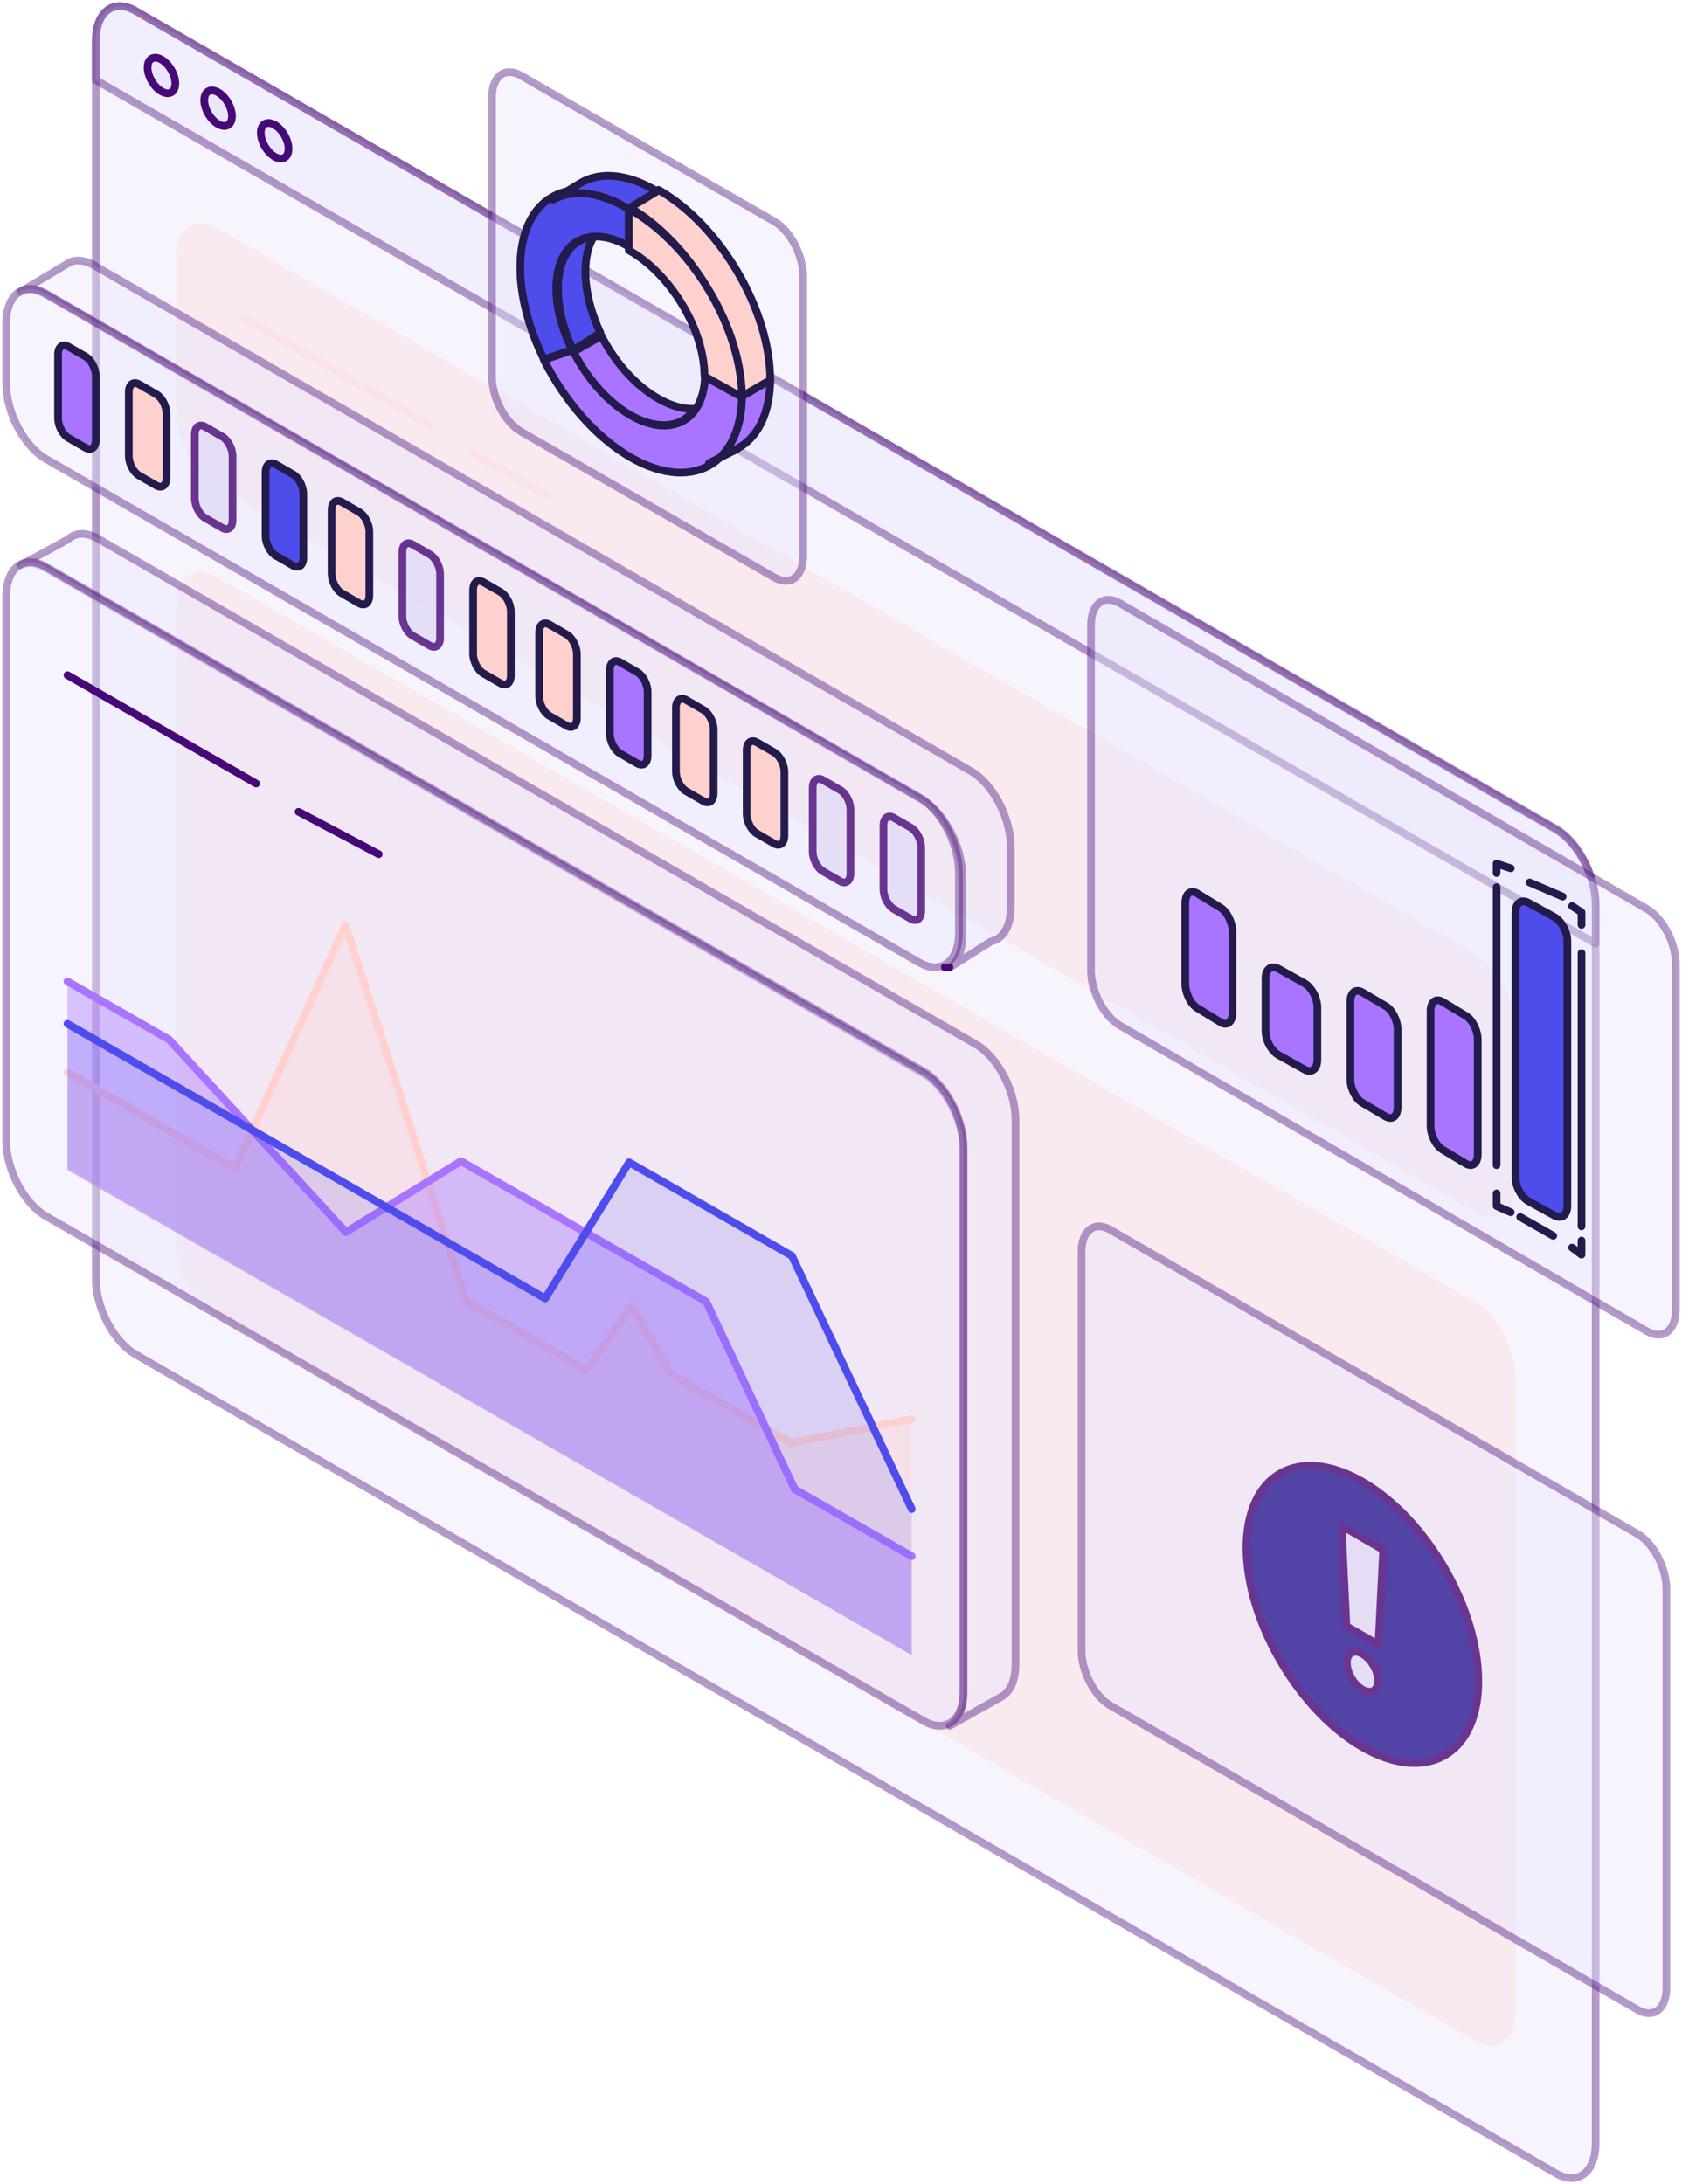 <svg width="546" height="709" viewBox="0 0 546 709" fill="none" xmlns="http://www.w3.org/2000/svg">
<path opacity="0.4" d="M505.026 705.448L44.035 439.666C36.892 435.54 31.09 424.501 31.09 414.976V13.318C31.09 3.815 36.892 -0.574 44.035 3.552L505.026 269.334C512.169 273.46 517.971 284.499 517.971 294.024V695.682C517.971 705.185 512.169 709.574 505.026 705.448Z" fill="#E9E6FC" stroke="#470977" stroke-width="2.5" stroke-linecap="round" stroke-linejoin="round"/>
<path opacity="0.3" d="M479.037 393.476L70.022 157.665C62.901 153.552 57.117 142.547 57.117 133.051V83.627C57.117 74.153 62.901 69.777 70.022 73.891L479.037 309.701C486.158 313.815 491.942 324.82 491.942 334.315V383.74C491.942 393.213 486.158 397.589 479.037 393.476Z" fill="#FFD1CE"/>
<path opacity="0.3" d="M479.037 662.636L70.022 427.002C62.901 422.892 57.117 411.895 57.117 402.407V196.79C57.117 187.324 62.901 182.951 70.022 187.061L479.037 422.695C486.158 426.805 491.942 437.802 491.942 447.29V652.907C491.942 662.374 486.158 666.746 479.037 662.636Z" fill="#FFD1CE"/>
<path opacity="0.4" d="M517.949 306.328L31.09 25.994V13.303C31.09 3.813 36.892 -0.571 44.035 3.55L505.026 268.979C512.169 273.1 517.971 284.124 517.971 293.637V306.328H517.949Z" fill="#E9E6FC" stroke="#470977" stroke-width="2.5" stroke-linecap="round" stroke-linejoin="round"/>
<path opacity="0.4" d="M329.65 363.595V540.267C329.65 545.577 327.847 549.285 325.009 550.799L324.811 550.909L308.292 560.19C310.976 558.566 312.669 554.902 312.669 549.79V373.118C312.669 363.595 306.862 352.559 299.714 348.434L18.824 186.682L14.798 184.356C11.697 182.557 8.837 182.382 6.594 183.523L22.035 175.097C24.411 172.859 27.886 172.596 31.779 174.834L316.717 338.933C323.865 343.036 329.65 354.095 329.65 363.595Z" fill="#E9E6FC" stroke="#470977" stroke-width="2.5" stroke-linecap="round" stroke-linejoin="round"/>
<path opacity="0.4" d="M312.808 372.483V548.891C312.808 553.996 311.114 557.654 308.431 559.275L308.211 559.385C305.946 560.612 303.02 560.48 299.853 558.64L14.955 394.786C7.807 390.689 2 379.647 2 370.16V193.73C2 188.582 3.716 184.945 6.421 183.346L6.751 183.17C8.994 182.031 11.854 182.206 14.955 184.003L18.98 186.325L299.853 347.835C307.001 351.954 312.808 362.974 312.808 372.483Z" fill="#E9E6FC" stroke="#470977" stroke-width="2.5" stroke-linecap="round" stroke-linejoin="round"/>
<path opacity="0.4" d="M328.119 274.984V294.412C328.119 300.778 325.526 304.839 321.681 305.607L308.408 313.971C310.87 312.237 312.386 308.724 312.386 303.851V284.423C312.386 274.896 306.585 263.854 299.443 259.727L17.603 97.151L14.812 95.548C11.692 93.748 8.813 93.573 6.594 94.758L21.558 85.78L22.349 85.297C24.569 84.155 27.425 84.331 30.546 86.131L315.176 250.31C322.318 254.415 328.119 265.479 328.119 274.984Z" fill="#E9E6FC" stroke="#470977" stroke-width="2.5" stroke-linecap="round" stroke-linejoin="round"/>
<path opacity="0.4" d="M311.277 283.363V302.708C311.277 307.56 309.767 311.058 307.315 312.784L306.659 313.2C304.426 314.402 301.538 314.249 298.386 312.435L14.891 148.957C7.778 144.848 2 133.853 2 124.367V105.022C2 100.17 3.51 96.672 5.961 94.946L6.706 94.508C8.916 93.328 11.783 93.503 14.891 95.295L17.671 96.891L298.386 258.773C305.499 262.882 311.277 273.877 311.277 283.363Z" fill="#E9E6FC" stroke="#470977" stroke-width="2.5" stroke-linecap="round" stroke-linejoin="round"/>
<path d="M27.756 145.349L22.18 142.132C20.336 141.059 18.844 138.213 18.844 135.761V115.031C18.844 112.579 20.336 111.441 22.18 112.514L27.756 115.731C29.6 116.804 31.092 119.65 31.092 122.102V142.832C31.092 145.284 29.6 146.422 27.756 145.349Z" fill="#A974FF" stroke="#221B4C" stroke-width="2.5" stroke-linecap="round" stroke-linejoin="round"/>
<path d="M50.721 157.584L45.145 154.366C43.301 153.293 41.809 150.448 41.809 147.996V127.265C41.809 124.814 43.301 123.675 45.145 124.748L50.721 127.966C52.565 129.038 54.057 131.884 54.057 134.336V155.066C54.057 157.518 52.565 158.656 50.721 157.584Z" fill="#FFD1CE" stroke="#221B4C" stroke-width="2.5" stroke-linecap="round" stroke-linejoin="round"/>
<path opacity="0.8" d="M72.154 171.349L66.579 168.132C64.735 167.059 63.242 164.213 63.242 161.761V141.031C63.242 138.579 64.735 137.441 66.579 138.514L72.154 141.731C73.998 142.804 75.491 145.65 75.491 148.102V168.832C75.491 171.284 73.998 172.422 72.154 171.349Z" fill="#E1DBF5" stroke="#470977" stroke-width="2.5" stroke-linecap="round" stroke-linejoin="round"/>
<path d="M95.123 183.584L89.547 180.366C87.704 179.293 86.211 176.447 86.211 173.996V153.265C86.211 150.814 87.704 149.675 89.547 150.748L95.123 153.966C96.967 155.038 98.46 157.884 98.46 160.336V181.066C98.46 183.518 96.967 184.656 95.123 183.584Z" fill="#4F4CEC" stroke="#221B4C" stroke-width="2.5" stroke-linecap="round" stroke-linejoin="round"/>
<path d="M116.557 195.818L110.981 192.6C109.137 191.528 107.645 188.682 107.645 186.23V165.5C107.645 163.048 109.137 161.91 110.981 162.982L116.557 166.2C118.4 167.273 119.893 170.119 119.893 172.57V193.301C119.893 195.753 118.4 196.891 116.557 195.818Z" fill="#FFD1CE" stroke="#221B4C" stroke-width="2.5" stroke-linecap="round" stroke-linejoin="round"/>
<path opacity="0.8" d="M139.521 209.576L133.946 206.358C132.102 205.285 130.609 202.44 130.609 199.988V179.258C130.609 176.806 132.102 175.667 133.946 176.74L139.521 179.958C141.365 181.031 142.858 183.876 142.858 186.328V207.059C142.858 209.51 141.365 210.649 139.521 209.576Z" fill="#E1DBF5" stroke="#470977" stroke-width="2.5" stroke-linecap="round" stroke-linejoin="round"/>
<path d="M162.49 221.81L156.915 218.592C155.071 217.52 153.578 214.674 153.578 212.222V191.492C153.578 189.04 155.071 187.902 156.915 188.974L162.49 192.192C164.334 193.265 165.827 196.111 165.827 198.563V219.293C165.827 221.745 164.334 222.883 162.49 221.81Z" fill="#FFD1CE" stroke="#221B4C" stroke-width="2.5" stroke-linecap="round" stroke-linejoin="round"/>
<path d="M183.924 235.576L178.348 232.358C176.504 231.285 175.012 228.44 175.012 225.988V205.258C175.012 202.806 176.504 201.667 178.348 202.74L183.924 205.958C185.768 207.031 187.26 209.876 187.26 212.328V233.059C187.26 235.51 185.768 236.649 183.924 235.576Z" fill="#FFD1CE" stroke="#221B4C" stroke-width="2.5" stroke-linecap="round" stroke-linejoin="round"/>
<path d="M206.889 247.81L201.313 244.592C199.469 243.52 197.977 240.674 197.977 238.222V217.492C197.977 215.04 199.469 213.902 201.313 214.974L206.889 218.192C208.732 219.265 210.225 222.111 210.225 224.563V245.293C210.225 247.745 208.732 248.883 206.889 247.81Z" fill="#A974FF" stroke="#221B4C" stroke-width="2.5" stroke-linecap="round" stroke-linejoin="round"/>
<path d="M228.326 260.045L222.751 256.827C220.907 255.754 219.414 252.908 219.414 250.457V229.726C219.414 227.275 220.907 226.136 222.751 227.209L228.326 230.427C230.17 231.499 231.663 234.345 231.663 236.797V257.527C231.663 259.979 230.17 261.117 228.326 260.045Z" fill="#FFD1CE" stroke="#221B4C" stroke-width="2.5" stroke-linecap="round" stroke-linejoin="round"/>
<path d="M251.291 273.81L245.715 270.592C243.872 269.52 242.379 266.674 242.379 264.222V243.492C242.379 241.04 243.872 239.902 245.715 240.974L251.291 244.192C253.135 245.265 254.627 248.111 254.627 250.563V271.293C254.627 273.745 253.135 274.883 251.291 273.81Z" fill="#FFD1CE" stroke="#221B4C" stroke-width="2.5" stroke-linecap="round" stroke-linejoin="round"/>
<path opacity="0.8" d="M272.725 286.045L267.149 282.827C265.305 281.754 263.812 278.908 263.812 276.457V255.726C263.812 253.275 265.305 252.136 267.149 253.209L272.725 256.427C274.568 257.499 276.061 260.345 276.061 262.797V283.527C276.061 285.979 274.568 287.117 272.725 286.045Z" fill="#E1DBF5" stroke="#470977" stroke-width="2.5" stroke-linecap="round" stroke-linejoin="round"/>
<path opacity="0.8" d="M295.693 298.279L290.118 295.061C288.274 293.989 286.781 291.143 286.781 288.691V267.961C286.781 265.509 288.274 264.371 290.118 265.443L295.693 268.661C297.537 269.734 299.03 272.58 299.03 275.031V295.762C299.03 298.213 297.537 299.352 295.693 298.279Z" fill="#E1DBF5" stroke="#470977" stroke-width="2.5" stroke-linecap="round" stroke-linejoin="round"/>
<path opacity="0.4" d="M534.61 432.12L363.54 332.899C358.352 329.885 354.148 321.813 354.148 314.862V202.95C354.148 195.999 358.352 192.81 363.54 195.823L534.61 295.045C539.798 298.058 544.002 306.13 544.002 313.081V424.994C544.002 431.944 539.798 435.133 534.61 432.12Z" fill="#E9E6FC" stroke="#470977" stroke-width="2.5" stroke-linecap="round" stroke-linejoin="round"/>
<path d="M475.824 377.716L468.253 373.164C466.107 371.873 464.383 368.437 464.383 365.46V328.21C464.383 325.234 466.107 323.877 468.253 325.168L475.824 329.72C477.969 331.012 479.694 334.448 479.694 337.424V374.674C479.694 377.651 477.969 379.008 475.824 377.716Z" fill="#A974FF" stroke="#221B4C" stroke-width="2.5" stroke-linecap="round" stroke-linejoin="round"/>
<path d="M449.796 362.429L442.225 357.962C440.08 356.695 438.355 353.323 438.355 350.402V325.082C438.355 322.161 440.08 320.829 442.225 322.096L449.796 326.563C451.942 327.831 453.666 331.202 453.666 334.123V359.444C453.666 362.364 451.942 363.696 449.796 362.429Z" fill="#A974FF" stroke="#221B4C" stroke-width="2.5" stroke-linecap="round" stroke-linejoin="round"/>
<path d="M423.382 347.122L415.054 342.474C412.694 341.156 410.797 337.648 410.797 334.609V317.581C410.797 314.542 412.694 313.157 415.054 314.475L423.382 319.123C425.742 320.441 427.639 323.95 427.639 326.989V344.016C427.639 347.055 425.742 348.441 423.382 347.122Z" fill="#A974FF" stroke="#221B4C" stroke-width="2.5" stroke-linecap="round" stroke-linejoin="round"/>
<path d="M396.21 331.831L388.639 327.198C386.494 325.884 384.77 322.388 384.77 319.359V293.1C384.77 290.072 386.494 288.691 388.639 290.005L396.21 294.637C398.356 295.951 400.08 299.448 400.08 302.477V328.735C400.08 331.764 398.356 333.145 396.21 331.831Z" fill="#A974FF" stroke="#221B4C" stroke-width="2.5" stroke-linecap="round" stroke-linejoin="round"/>
<path d="M504.53 394.532L496.202 389.937C493.842 388.634 491.945 385.166 491.945 382.162V296.126C491.945 293.122 493.842 291.752 496.202 293.055L504.53 297.65C506.89 298.953 508.787 302.421 508.787 305.425V391.461C508.787 394.465 506.89 395.835 504.53 394.532Z" fill="#4F4CEC" stroke="#221B4C" stroke-width="2.5" stroke-linecap="round" stroke-linejoin="round"/>
<path d="M513.379 402.672V407.26L510.316 404.966" stroke="#221B4C" stroke-width="2.5" stroke-linecap="round" stroke-linejoin="round"/>
<path d="M504.19 401.141L493.473 395.023" stroke="#221B4C" stroke-width="2.5" stroke-linecap="round" stroke-linejoin="round"/>
<path d="M490.414 393.5L485.82 391.461V387.383" stroke="#221B4C" stroke-width="2.5" stroke-linecap="round" stroke-linejoin="round"/>
<path d="M485.82 378.204V287.977" stroke="#221B4C" stroke-width="2.5" stroke-linecap="round" stroke-linejoin="round"/>
<path d="M485.82 283.387V280.328L490.414 281.857" stroke="#221B4C" stroke-width="2.5" stroke-linecap="round" stroke-linejoin="round"/>
<path d="M496.535 286.445L507.253 291.033" stroke="#221B4C" stroke-width="2.5" stroke-linecap="round" stroke-linejoin="round"/>
<path d="M510.316 294.094L513.379 296.133V300.211" stroke="#221B4C" stroke-width="2.5" stroke-linecap="round" stroke-linejoin="round"/>
<path d="M513.379 309.383V398.081" stroke="#221B4C" stroke-width="2.5" stroke-linecap="round" stroke-linejoin="round"/>
<path opacity="0.4" d="M531.547 652.347L360.478 553.654C355.289 550.657 351.086 542.627 351.086 535.714V406.304C351.086 399.391 355.289 396.218 360.478 399.216L531.547 497.908C536.736 500.906 540.939 508.935 540.939 515.848V645.258C540.939 652.172 536.736 655.344 531.547 652.347Z" fill="#E9E6FC" stroke="#470977" stroke-width="2.5" stroke-linecap="round" stroke-linejoin="round"/>
<g opacity="0.8">
<path d="M469.054 569.733C483.643 561.197 483.472 533.819 468.672 508.582C453.872 483.345 430.047 469.806 415.458 478.342C400.869 486.877 401.041 514.255 415.841 539.492C430.641 564.729 454.465 578.268 469.054 569.733Z" fill="#2B1C93" stroke="#470977" stroke-width="2.5" stroke-linecap="round" stroke-linejoin="round"/>
<path d="M445.879 548.805C447.845 547.655 447.825 543.97 445.834 540.575C443.843 537.18 440.635 535.361 438.669 536.511C436.703 537.661 436.723 541.346 438.714 544.741C440.705 548.136 443.913 549.955 445.879 548.805Z" fill="#E1DBF5" stroke="#470977" stroke-width="2.5" stroke-linecap="round" stroke-linejoin="round"/>
<path d="M447.464 533.888L437.062 527.882L435.504 495.266L449.022 503.047L447.464 533.888Z" fill="#E1DBF5" stroke="#470977" stroke-width="2.5" stroke-linecap="round" stroke-linejoin="round"/>
</g>
<path d="M21.902 348.087L76.314 379.289L112.155 300.211L151.3 422.285L190.446 444.735L205.051 423.642L217.652 445.982L256.819 468.432L295.964 460.664" stroke="#FFD1CE" stroke-width="2.5" stroke-linecap="round" stroke-linejoin="round"/>
<path opacity="0.3" d="M295.964 461.007L256.819 468.792L217.652 446.294L205.051 423.905L190.446 445.044L151.3 422.546L112.155 300.211L76.314 379.458L21.902 348.189V379.765L295.964 537.25V461.007Z" fill="#FFD1CE"/>
<path d="M21.902 318.562L54.88 337.438L112.287 399.942L149.648 376.916L229.261 422.51L257.965 483.376L295.964 505.135" stroke="#A974FF" stroke-width="2.5" stroke-linecap="round" stroke-linejoin="round"/>
<path opacity="0.4" d="M295.964 505.715L257.965 483.888L229.261 422.833L149.648 377.097L112.287 400.195L54.88 337.497L21.902 318.562V379.858L295.964 537.25V505.715Z" fill="#A974FF"/>
<path d="M21.902 332.328L110.503 383.269L176.986 421.47L204.214 377.283L257.061 407.654L295.964 489.844" stroke="#4F4CEC" stroke-width="2.5" stroke-linecap="round" stroke-linejoin="round"/>
<path opacity="0.15" d="M21.902 332.328L110.503 383.372L176.986 421.65L204.214 377.374L257.061 407.807L295.964 490.163V537.252L21.902 379.439V332.328Z" fill="#4F4CEC"/>
<path d="M21.902 219.156L83.145 254.33" stroke="#470977" stroke-width="2.5" stroke-linecap="round" stroke-linejoin="round"/>
<path d="M96.926 263.508L122.954 277.271" stroke="#470977" stroke-width="2.5" stroke-linecap="round" stroke-linejoin="round"/>
<path d="M55.616 29.965C57.363 28.943 57.343 25.667 55.573 22.648C53.803 19.63 50.952 18.011 49.205 19.033C47.459 20.055 47.478 23.33 49.248 26.349C51.019 29.368 53.87 30.987 55.616 29.965Z" fill="#E9E6FC" stroke="#470977" stroke-width="2.5" stroke-linecap="round" stroke-linejoin="round"/>
<path d="M74.011 40.59C75.757 39.568 75.738 36.292 73.968 33.273C72.197 30.255 69.346 28.636 67.6 29.658C65.853 30.68 65.873 33.955 67.643 36.974C69.413 39.993 72.264 41.612 74.011 40.59Z" fill="#E9E6FC" stroke="#470977" stroke-width="2.5" stroke-linecap="round" stroke-linejoin="round"/>
<path d="M92.374 51.16C94.121 50.138 94.101 46.863 92.331 43.844C90.561 40.825 87.71 39.206 85.963 40.228C84.217 41.25 84.236 44.525 86.006 47.544C87.777 50.563 90.628 52.182 92.374 51.16Z" fill="#E9E6FC" stroke="#470977" stroke-width="2.5" stroke-linecap="round" stroke-linejoin="round"/>
<path opacity="0.3" d="M78.555 102.93L139.798 138.103" stroke="#FFD1CE" stroke-width="2.5" stroke-miterlimit="10" stroke-linecap="round"/>
<path opacity="0.3" d="M153.578 147.281L178.075 161.045" stroke="#FFD1CE" stroke-width="2.5" stroke-miterlimit="10" stroke-linecap="round"/>
<path d="M308.215 313.977H306.684" stroke="#470977" stroke-width="2.5" stroke-linecap="round" stroke-linejoin="round"/>
<path opacity="0.4" d="M251.326 187.437L169.123 140.099C163.917 137.097 159.699 129.054 159.699 122.129V31.639C159.699 24.713 163.917 21.535 169.123 24.538L251.326 71.876C256.532 74.878 260.75 82.921 260.75 89.847V180.337C260.75 187.262 256.532 190.44 251.326 187.437Z" fill="#E9E6FC" stroke="#470977" stroke-width="2.5" stroke-linecap="round" stroke-linejoin="round"/>
<path d="M194.896 108.137L187.098 112.983L186.026 113.64C183.653 108.619 182.024 103.314 181.405 98.205C181.405 98.205 181.405 98.161 181.405 98.139C181.24 96.626 181.137 95.135 181.137 93.666C181.137 83.427 185.799 77.354 192.668 76.938C190.976 79.744 190.027 83.515 190.027 88.163C190.027 94.587 191.863 101.603 194.916 108.137H194.896Z" fill="#4F4CEC" stroke="#221B4C" stroke-width="2.5" stroke-linecap="round" stroke-linejoin="round"/>
<path d="M250.033 122.812C250.033 133.392 246.483 140.968 240.668 144.821L239.296 145.627C237.881 146.389 236.356 146.933 234.723 147.281C238.49 143.036 240.668 136.571 240.668 128.277L250.033 122.812Z" fill="#A974FF" stroke="#221B4C" stroke-width="2.5" stroke-linecap="round" stroke-linejoin="round"/>
<path d="M225.538 132.688C221.513 138.781 213.552 140.025 204.418 134.919C203.246 134.254 202.074 133.503 200.946 132.688C194.798 128.269 189.424 121.661 185.73 114.432L186.88 113.788L195.24 109.047C199.619 117.607 206.386 125.308 213.95 129.534C218.152 131.894 222.11 132.902 225.538 132.688Z" fill="#A974FF" stroke="#221B4C" stroke-width="2.5" stroke-linecap="round" stroke-linejoin="round"/>
<path d="M240.847 128.301C240.847 136.408 238.606 142.728 234.728 146.877C228.878 148.047 221.817 146.728 214.219 142.557C209.557 140.004 205.096 136.599 201.039 132.62C202.182 133.429 203.37 134.174 204.558 134.833C213.815 139.898 221.884 138.663 225.964 132.62C230.581 132.386 234.28 130.003 236.387 125.875L240.825 128.301H240.847Z" fill="#A974FF" stroke="#221B4C" stroke-width="2.5" stroke-linecap="round" stroke-linejoin="round"/>
<path d="M250.034 123.373L240.395 128.929C240.395 125.1 239.924 121.138 239.05 117.132C238.691 115.361 238.22 113.59 237.682 111.797C233.938 99.358 226.608 86.962 217.44 77.644C217.417 77.622 217.395 77.622 217.395 77.622C216.229 76.404 215.019 75.253 213.763 74.169C210.692 71.446 207.442 69.1 204.102 67.196L213.763 61.641C233.782 73.04 250.034 100.686 250.034 123.373Z" fill="#FFD1CE" stroke="#221B4C" stroke-width="2.5" stroke-linecap="round" stroke-linejoin="round"/>
<path d="M204.101 66.55V80.036C199.971 77.62 196.08 76.588 192.711 76.807C185.472 77.225 180.56 83.309 180.56 93.566C180.56 95.038 180.668 96.531 180.842 98.047C180.842 98.047 180.842 98.091 180.842 98.113C181.494 103.231 183.212 108.546 185.711 113.576L176.603 116.695C171.778 106.921 168.887 96.378 168.887 86.757C168.887 76.06 172.452 68.417 178.256 64.551L179.755 63.672C181.125 62.926 182.625 62.398 184.19 62.047C189.842 60.861 196.689 62.245 204.08 66.55H204.101Z" fill="#4F4CEC" stroke="#221B4C" stroke-width="2.5" stroke-linecap="round" stroke-linejoin="round"/>
<path d="M240.848 128.023C240.848 136.48 238.618 143.072 234.759 147.4C228.29 154.725 217.25 155.657 204.736 148.466C193.316 141.896 183.168 130.021 176.543 116.792L185.889 113.641C189.614 121.121 195.034 127.957 201.235 132.529C202.372 133.373 203.554 134.149 204.736 134.837C213.948 140.12 221.978 138.833 226.038 132.529C227.844 129.688 228.87 125.87 228.87 121.165L236.409 125.493L240.826 128.023H240.848Z" fill="#A974FF" stroke="#221B4C" stroke-width="2.5" stroke-linecap="round" stroke-linejoin="round"/>
<path d="M240.847 128.929L236.353 126.429L228.682 122.152C228.682 107.106 217.674 88.792 204.102 81.225V67.758C207.483 69.644 210.774 71.969 213.884 74.667C215.155 75.741 216.38 76.882 217.561 78.088C217.561 78.088 217.561 78.088 217.606 78.11C226.889 87.344 234.311 99.627 238.101 111.953C238.646 113.73 239.122 115.484 239.486 117.239C240.371 121.209 240.847 125.135 240.847 128.929Z" fill="#FFD1CE" stroke="#221B4C" stroke-width="2.5" stroke-linecap="round" stroke-linejoin="round"/>
<path d="M213.289 62.094L203.923 67.76C196.534 63.335 189.689 61.913 184.039 63.132C182.474 63.493 180.975 64.035 179.605 64.803L187.885 59.746L188.32 59.475C194.687 55.661 203.532 56.225 213.289 62.094Z" fill="#4F4CEC" stroke="#221B4C" stroke-width="2.5" stroke-linecap="round" stroke-linejoin="round"/>
<path d="M239.315 145.75L230.129 150.338" stroke="#221B4C" stroke-width="2.5" stroke-linecap="round" stroke-linejoin="round"/>
</svg>
